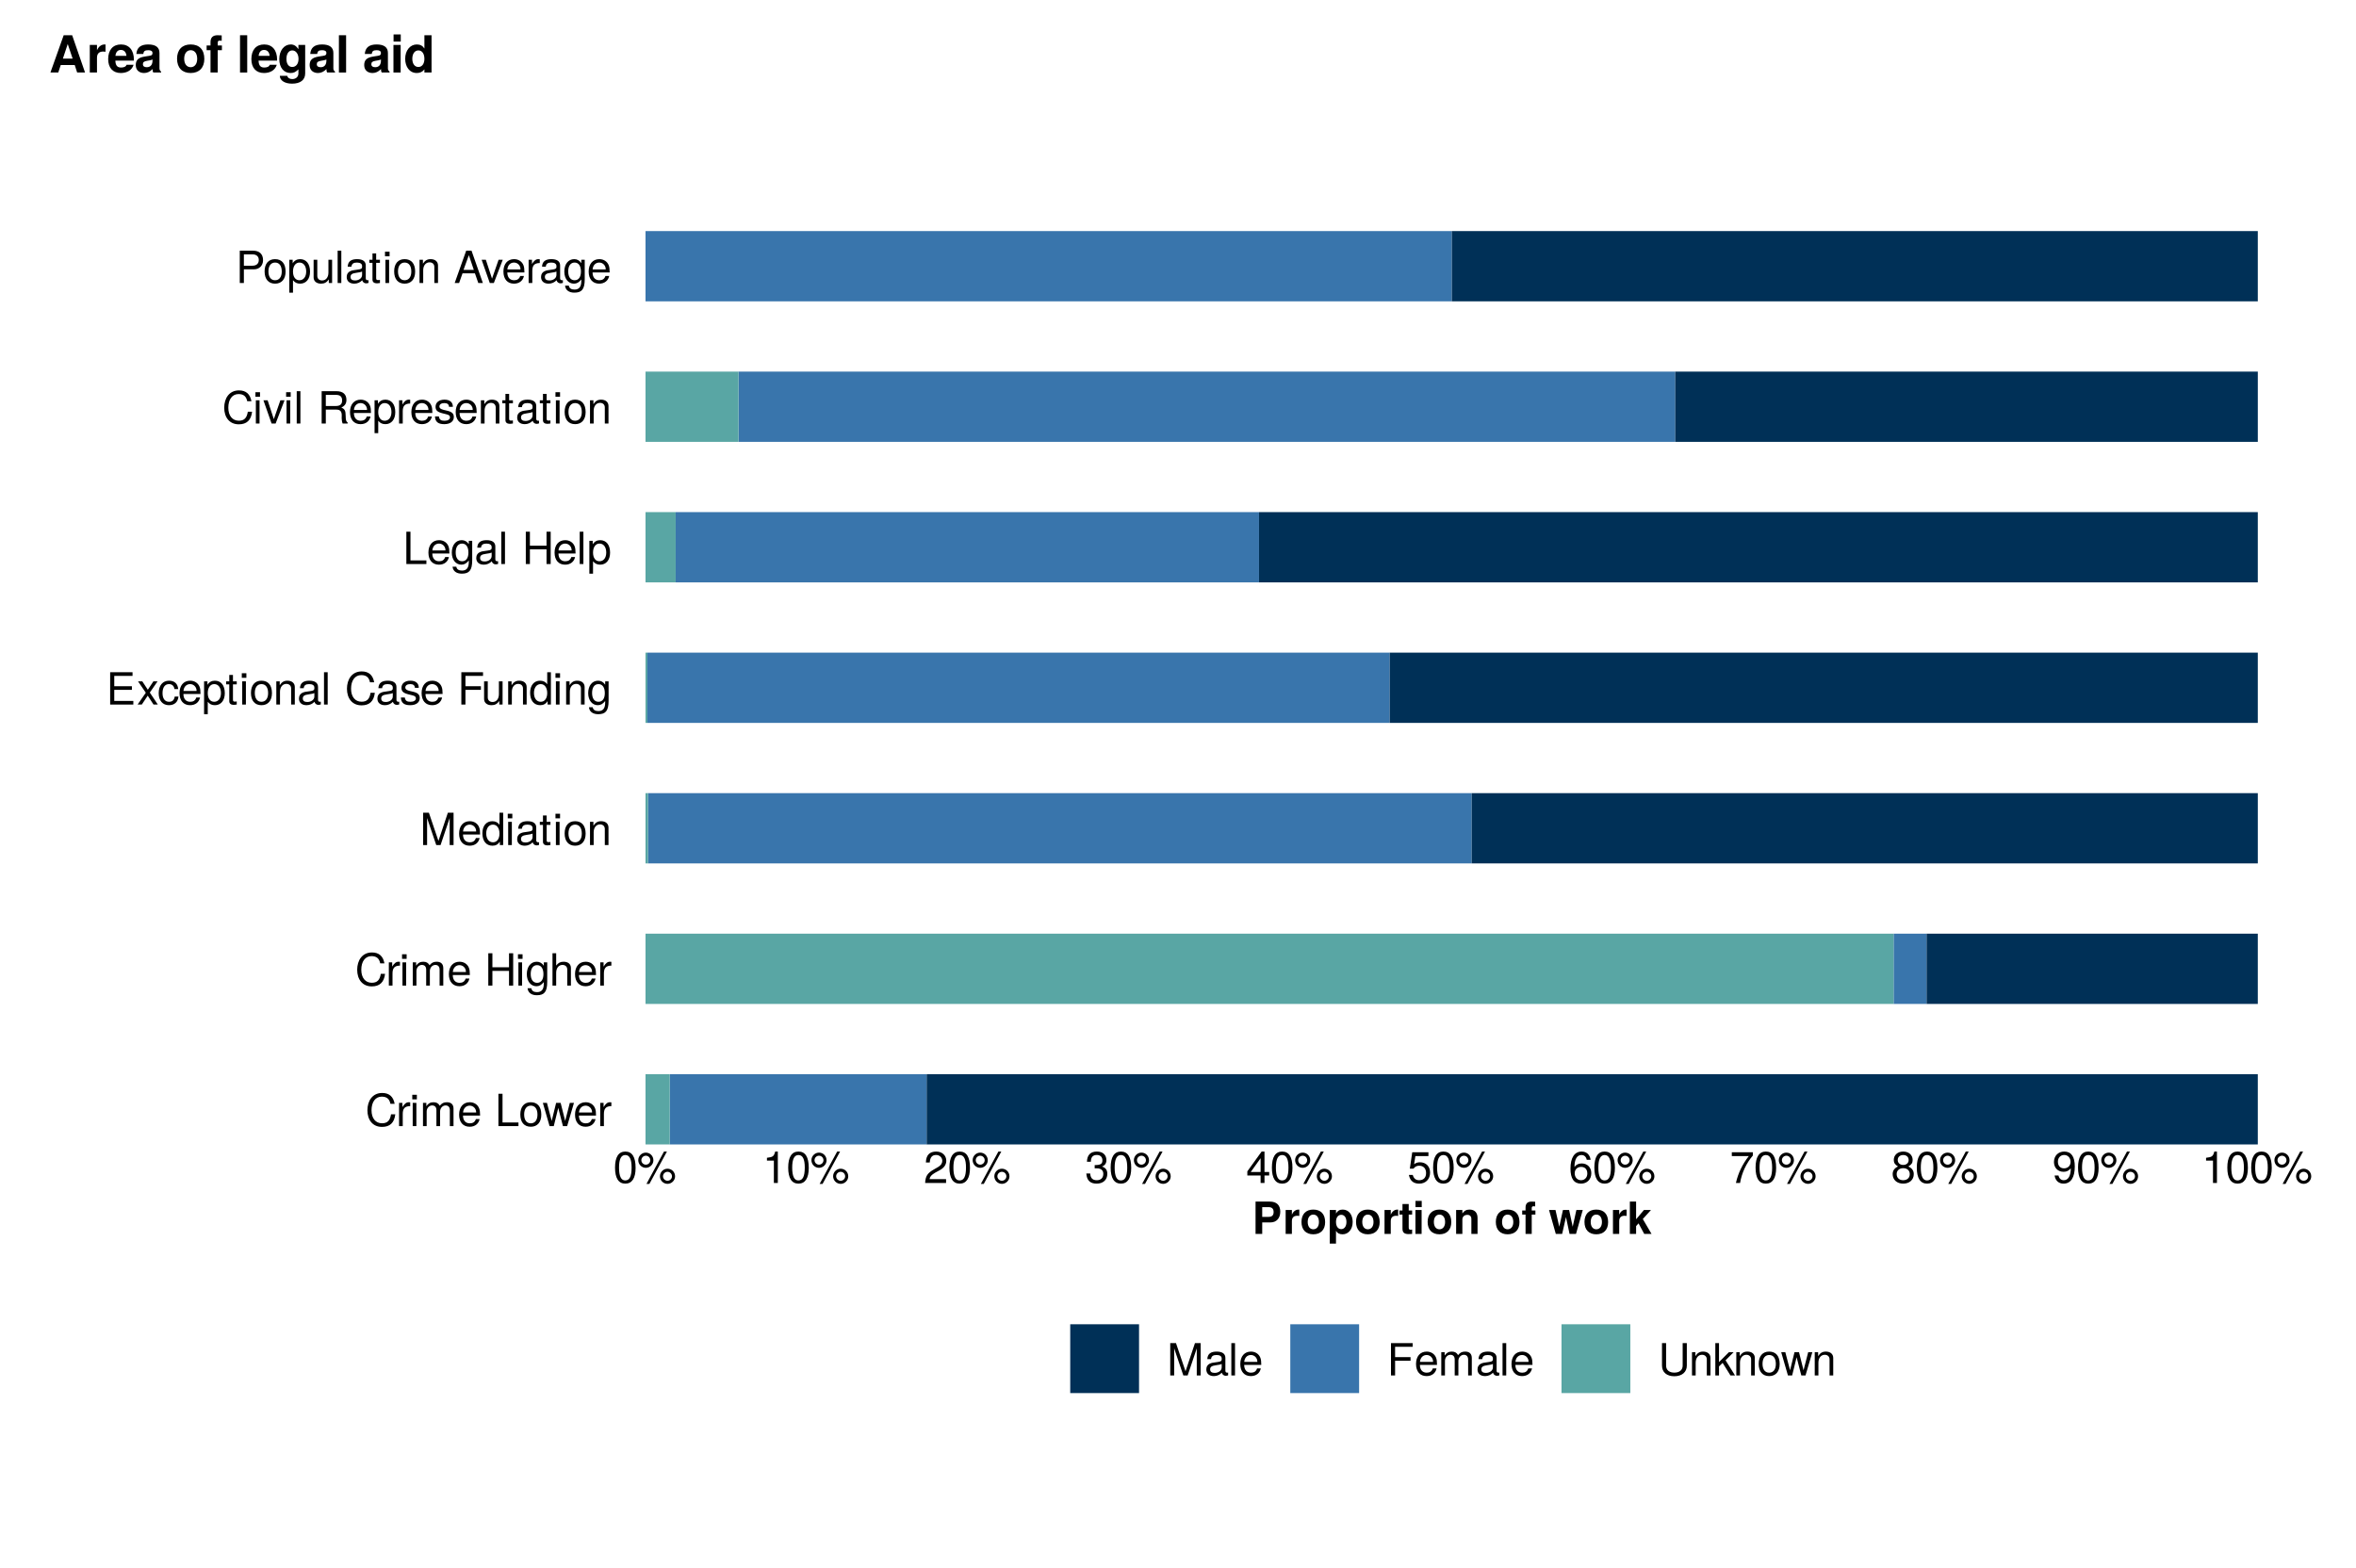 <?xml version="1.0" encoding="UTF-8"?>
<svg xmlns="http://www.w3.org/2000/svg" xmlns:xlink="http://www.w3.org/1999/xlink" width="691pt" height="460pt" viewBox="0 0 691 460" version="1.1">
<defs>
<g>
<symbol overflow="visible" id="glyph0-0">
<path style="stroke:none;" d=""/>
</symbol>
<symbol overflow="visible" id="glyph0-1">
<path style="stroke:none;" d="M 8.797 -3.453 L 7.547 -3.453 C 7.266 -1.656 6.516 -0.828 4.906 -0.828 C 3.031 -0.828 1.828 -2.281 1.828 -4.641 C 1.828 -7.078 2.984 -8.641 4.812 -8.641 C 6.297 -8.641 7.078 -7.984 7.375 -6.531 L 8.609 -6.531 C 8.234 -8.625 7.031 -9.719 4.953 -9.719 C 2.078 -9.719 0.625 -7.391 0.625 -4.625 C 0.625 -1.859 2.125 0.234 4.906 0.234 C 7.219 0.234 8.516 -0.984 8.797 -3.453 Z M 8.797 -3.453 "/>
</symbol>
<symbol overflow="visible" id="glyph0-2">
<path style="stroke:none;" d="M 4.172 -5.859 L 4.172 -6.969 C 3.984 -7 3.906 -7 3.75 -7 C 3.062 -7 2.516 -6.594 1.891 -5.578 L 1.891 -6.812 L 0.906 -6.812 L 0.906 0 L 1.984 0 L 1.984 -3.531 C 1.984 -5.062 2.5 -5.844 4.172 -5.859 Z M 4.172 -5.859 "/>
</symbol>
<symbol overflow="visible" id="glyph0-3">
<path style="stroke:none;" d="M 1.984 0 L 1.984 -6.812 L 0.906 -6.812 L 0.906 0 Z M 2.125 -7.844 L 2.125 -9.188 L 0.781 -9.188 L 0.781 -7.844 Z M 2.125 -7.844 "/>
</symbol>
<symbol overflow="visible" id="glyph0-4">
<path style="stroke:none;" d="M 9.875 0 L 9.875 -5.109 C 9.875 -6.328 9.203 -7 7.938 -7 C 7.016 -7 6.469 -6.734 5.844 -5.969 C 5.438 -6.688 4.891 -7 4 -7 C 3.094 -7 2.5 -6.672 1.906 -5.844 L 1.906 -6.812 L 0.922 -6.812 L 0.922 0 L 2 0 L 2 -4.281 C 2 -5.266 2.719 -6.062 3.594 -6.062 C 4.406 -6.062 4.859 -5.562 4.859 -4.688 L 4.859 0 L 5.938 0 L 5.938 -4.281 C 5.938 -5.266 6.672 -6.062 7.547 -6.062 C 8.344 -6.062 8.797 -5.547 8.797 -4.688 L 8.797 0 Z M 9.875 0 "/>
</symbol>
<symbol overflow="visible" id="glyph0-5">
<path style="stroke:none;" d="M 6.672 -3.094 C 6.672 -4.078 6.594 -4.703 6.391 -5.219 C 5.953 -6.328 4.906 -7 3.641 -7 C 1.734 -7 0.516 -5.609 0.516 -3.359 C 0.516 -1.125 1.703 0.188 3.609 0.188 C 5.172 0.188 6.25 -0.688 6.531 -2.062 L 5.438 -2.062 C 5.141 -1.172 4.531 -0.812 3.656 -0.812 C 2.516 -0.812 1.672 -1.531 1.656 -3.094 Z M 5.516 -4.062 C 5.516 -4.062 5.516 -4 5.5 -3.984 L 1.672 -3.984 C 1.766 -5.188 2.531 -6 3.625 -6 C 4.688 -6 5.516 -5.125 5.516 -4.062 Z M 5.516 -4.062 "/>
</symbol>
<symbol overflow="visible" id="glyph0-6">
<path style="stroke:none;" d=""/>
</symbol>
<symbol overflow="visible" id="glyph0-7">
<path style="stroke:none;" d="M 6.922 0 L 6.922 -1.062 L 2.25 -1.062 L 2.25 -9.484 L 1.047 -9.484 L 1.047 0 Z M 6.922 0 "/>
</symbol>
<symbol overflow="visible" id="glyph0-8">
<path style="stroke:none;" d="M 6.625 -3.359 C 6.625 -5.703 5.5 -7 3.531 -7 C 1.625 -7 0.469 -5.688 0.469 -3.406 C 0.469 -1.125 1.609 0.188 3.547 0.188 C 5.453 0.188 6.625 -1.125 6.625 -3.359 Z M 5.5 -3.359 C 5.5 -1.766 4.75 -0.812 3.547 -0.812 C 2.344 -0.812 1.594 -1.75 1.594 -3.406 C 1.594 -5.047 2.344 -6 3.547 -6 C 4.766 -6 5.5 -5.062 5.5 -3.359 Z M 5.5 -3.359 "/>
</symbol>
<symbol overflow="visible" id="glyph0-9">
<path style="stroke:none;" d="M 9.203 -6.812 L 7.984 -6.812 L 6.625 -1.516 L 5.297 -6.812 L 3.969 -6.812 L 2.672 -1.516 L 1.281 -6.812 L 0.078 -6.812 L 2.047 0 L 3.281 0 L 4.594 -5.344 L 5.969 0 L 7.203 0 Z M 9.203 -6.812 "/>
</symbol>
<symbol overflow="visible" id="glyph0-10">
<path style="stroke:none;" d="M 8.375 0 L 8.375 -9.484 L 7.156 -9.484 L 7.156 -5.375 L 2.281 -5.375 L 2.281 -9.484 L 1.078 -9.484 L 1.078 0 L 2.281 0 L 2.281 -4.312 L 7.156 -4.312 L 7.156 0 Z M 8.375 0 "/>
</symbol>
<symbol overflow="visible" id="glyph0-11">
<path style="stroke:none;" d="M 6.359 -1.125 L 6.359 -6.812 L 5.359 -6.812 L 5.359 -5.828 C 4.812 -6.625 4.141 -7 3.281 -7 C 1.547 -7 0.375 -5.547 0.375 -3.344 C 0.375 -1.203 1.594 0.188 3.188 0.188 C 4.047 0.188 4.641 -0.172 5.359 -1.031 L 5.359 -0.578 C 5.359 1.234 4.609 1.922 3.359 1.922 C 2.5 1.922 1.828 1.609 1.703 0.781 L 0.594 0.781 C 0.719 2.062 1.719 2.828 3.312 2.828 C 5.453 2.828 6.359 1.891 6.359 -1.125 Z M 5.25 -3.359 C 5.25 -1.734 4.547 -0.812 3.406 -0.812 C 2.219 -0.812 1.516 -1.75 1.516 -3.406 C 1.516 -5.047 2.234 -6 3.391 -6 C 4.562 -6 5.25 -5.016 5.25 -3.359 Z M 5.25 -3.359 "/>
</symbol>
<symbol overflow="visible" id="glyph0-12">
<path style="stroke:none;" d="M 6.312 0 L 6.312 -5.141 C 6.312 -6.297 5.5 -7 4.172 -7 C 3.219 -7 2.625 -6.703 1.984 -5.875 L 1.984 -9.484 L 0.906 -9.484 L 0.906 0 L 1.984 0 L 1.984 -3.75 C 1.984 -5.141 2.719 -6.062 3.828 -6.062 C 4.609 -6.062 5.234 -5.609 5.234 -4.719 L 5.234 0 Z M 6.312 0 "/>
</symbol>
<symbol overflow="visible" id="glyph0-13">
<path style="stroke:none;" d="M 9.891 0 L 9.891 -9.484 L 8.219 -9.484 L 5.453 -1.219 L 2.656 -9.484 L 0.969 -9.484 L 0.969 0 L 2.125 0 L 2.125 -7.938 L 4.812 0 L 6.078 0 L 8.75 -7.938 L 8.75 0 Z M 9.891 0 "/>
</symbol>
<symbol overflow="visible" id="glyph0-14">
<path style="stroke:none;" d="M 6.438 0 L 6.438 -9.484 L 5.359 -9.484 L 5.359 -5.953 C 4.906 -6.641 4.172 -7 3.266 -7 C 1.5 -7 0.344 -5.641 0.344 -3.469 C 0.344 -1.172 1.469 0.188 3.297 0.188 C 4.234 0.188 4.891 -0.156 5.469 -1 L 5.469 0 Z M 5.359 -3.375 C 5.359 -1.812 4.609 -0.812 3.453 -0.812 C 2.266 -0.812 1.469 -1.812 1.469 -3.406 C 1.469 -4.984 2.266 -6 3.438 -6 C 4.609 -6 5.359 -4.953 5.359 -3.375 Z M 5.359 -3.375 "/>
</symbol>
<symbol overflow="visible" id="glyph0-15">
<path style="stroke:none;" d="M 6.953 -0.031 L 6.953 -0.844 C 6.844 -0.812 6.781 -0.812 6.719 -0.812 C 6.344 -0.812 6.141 -1.016 6.141 -1.359 L 6.141 -5.141 C 6.141 -6.359 5.25 -7 3.578 -7 C 1.922 -7 0.906 -6.375 0.844 -4.797 L 1.938 -4.797 C 2.031 -5.625 2.516 -6 3.531 -6 C 4.516 -6 5.062 -5.641 5.062 -4.984 L 5.062 -4.703 C 5.062 -4.25 4.781 -4.062 3.922 -3.953 C 2.391 -3.75 2.156 -3.703 1.734 -3.531 C 0.953 -3.219 0.547 -2.594 0.547 -1.766 C 0.547 -0.531 1.406 0.188 2.781 0.188 C 3.656 0.188 4.5 -0.172 5.094 -0.812 C 5.219 -0.281 5.688 0.094 6.219 0.094 C 6.438 0.094 6.609 0.062 6.953 -0.031 Z M 5.062 -2.359 C 5.062 -1.375 4.062 -0.75 3.016 -0.75 C 2.172 -0.75 1.672 -1.047 1.672 -1.797 C 1.672 -2.516 2.156 -2.828 3.312 -2.984 C 4.453 -3.141 4.688 -3.203 5.062 -3.359 Z M 5.062 -2.359 "/>
</symbol>
<symbol overflow="visible" id="glyph0-16">
<path style="stroke:none;" d="M 3.297 0 L 3.297 -0.906 C 3.156 -0.875 2.984 -0.859 2.781 -0.859 C 2.312 -0.859 2.188 -0.984 2.188 -1.469 L 2.188 -5.922 L 3.297 -5.922 L 3.297 -6.812 L 2.188 -6.812 L 2.188 -8.688 L 1.109 -8.688 L 1.109 -6.812 L 0.188 -6.812 L 0.188 -5.922 L 1.109 -5.922 L 1.109 -0.984 C 1.109 -0.297 1.578 0.094 2.422 0.094 C 2.672 0.094 2.938 0.062 3.297 0 Z M 3.297 0 "/>
</symbol>
<symbol overflow="visible" id="glyph0-17">
<path style="stroke:none;" d="M 6.328 0 L 6.328 -5.141 C 6.328 -6.281 5.484 -7 4.172 -7 C 3.156 -7 2.516 -6.609 1.906 -5.672 L 1.906 -6.812 L 0.906 -6.812 L 0.906 0 L 1.984 0 L 1.984 -3.75 C 1.984 -5.141 2.75 -6.062 3.844 -6.062 C 4.703 -6.062 5.25 -5.531 5.25 -4.719 L 5.25 0 Z M 6.328 0 "/>
</symbol>
<symbol overflow="visible" id="glyph0-18">
<path style="stroke:none;" d="M 7.969 0 L 7.969 -1.062 L 2.375 -1.062 L 2.375 -4.312 L 7.547 -4.312 L 7.547 -5.375 L 2.375 -5.375 L 2.375 -8.406 L 7.734 -8.406 L 7.734 -9.484 L 1.172 -9.484 L 1.172 0 Z M 7.969 0 "/>
</symbol>
<symbol overflow="visible" id="glyph0-19">
<path style="stroke:none;" d="M 6.156 0 L 3.797 -3.516 L 6.078 -6.812 L 4.859 -6.812 L 3.219 -4.344 L 1.594 -6.812 L 0.344 -6.812 L 2.625 -3.469 L 0.219 0 L 1.453 0 L 3.188 -2.609 L 4.891 0 Z M 6.156 0 "/>
</symbol>
<symbol overflow="visible" id="glyph0-20">
<path style="stroke:none;" d="M 6.203 -2.344 L 5.109 -2.344 C 4.922 -1.25 4.375 -0.812 3.438 -0.812 C 2.25 -0.812 1.531 -1.734 1.531 -3.344 C 1.531 -5.047 2.234 -6 3.422 -6 C 4.328 -6 4.906 -5.469 5.031 -4.531 L 6.125 -4.531 C 6 -6.188 4.953 -7 3.438 -7 C 1.594 -7 0.406 -5.609 0.406 -3.344 C 0.406 -1.141 1.578 0.188 3.422 0.188 C 5.047 0.188 6.078 -0.781 6.203 -2.344 Z M 6.203 -2.344 "/>
</symbol>
<symbol overflow="visible" id="glyph0-21">
<path style="stroke:none;" d="M 6.797 -3.344 C 6.797 -5.625 5.688 -7 3.875 -7 C 2.953 -7 2.203 -6.594 1.703 -5.781 L 1.703 -6.812 L 0.719 -6.812 L 0.719 2.828 L 1.797 2.828 L 1.797 -0.812 C 2.359 -0.109 3 0.188 3.891 0.188 C 5.641 0.188 6.797 -1.172 6.797 -3.344 Z M 5.672 -3.359 C 5.672 -1.812 4.875 -0.812 3.688 -0.812 C 2.547 -0.812 1.797 -1.75 1.797 -3.359 C 1.797 -4.953 2.547 -6 3.688 -6 C 4.891 -6 5.672 -4.984 5.672 -3.359 Z M 5.672 -3.359 "/>
</symbol>
<symbol overflow="visible" id="glyph0-22">
<path style="stroke:none;" d="M 1.969 0 L 1.969 -9.484 L 0.891 -9.484 L 0.891 0 Z M 1.969 0 "/>
</symbol>
<symbol overflow="visible" id="glyph0-23">
<path style="stroke:none;" d="M 5.969 -1.906 C 5.969 -2.922 5.391 -3.438 4.047 -3.75 L 3 -4 C 2.125 -4.219 1.734 -4.5 1.734 -4.984 C 1.734 -5.609 2.297 -6 3.188 -6 C 4.062 -6 4.531 -5.625 4.547 -4.906 L 5.688 -4.906 C 5.688 -6.25 4.797 -7 3.219 -7 C 1.641 -7 0.609 -6.188 0.609 -4.922 C 0.609 -3.859 1.156 -3.359 2.766 -2.969 L 3.781 -2.719 C 4.531 -2.531 4.844 -2.312 4.844 -1.812 C 4.844 -1.188 4.203 -0.812 3.25 -0.812 C 2.281 -0.812 1.734 -1.047 1.594 -2.078 L 0.438 -2.078 C 0.5 -0.5 1.375 0.188 3.156 0.188 C 4.875 0.188 5.969 -0.594 5.969 -1.906 Z M 5.969 -1.906 "/>
</symbol>
<symbol overflow="visible" id="glyph0-24">
<path style="stroke:none;" d="M 7.531 -8.406 L 7.531 -9.484 L 1.172 -9.484 L 1.172 0 L 2.375 0 L 2.375 -4.312 L 6.906 -4.312 L 6.906 -5.375 L 2.375 -5.375 L 2.375 -8.406 Z M 7.531 -8.406 "/>
</symbol>
<symbol overflow="visible" id="glyph0-25">
<path style="stroke:none;" d="M 6.266 0 L 6.266 -6.812 L 5.188 -6.812 L 5.188 -3.062 C 5.188 -1.656 4.453 -0.75 3.328 -0.75 C 2.469 -0.75 1.922 -1.281 1.922 -2.094 L 1.922 -6.812 L 0.844 -6.812 L 0.844 -1.656 C 0.844 -0.531 1.688 0.188 3.016 0.188 C 4.016 0.188 4.656 -0.156 5.297 -1.047 L 5.297 0 Z M 6.266 0 "/>
</symbol>
<symbol overflow="visible" id="glyph0-26">
<path style="stroke:none;" d="M 6.312 -6.812 L 5.094 -6.812 L 3.172 -1.281 L 1.359 -6.812 L 0.125 -6.812 L 2.516 0 L 3.703 0 Z M 6.312 -6.812 "/>
</symbol>
<symbol overflow="visible" id="glyph0-27">
<path style="stroke:none;" d="M 8.828 0 L 8.828 -0.297 C 8.375 -0.609 8.266 -0.953 8.25 -2.203 C 8.234 -3.766 8 -4.234 6.969 -4.688 C 8.031 -5.203 8.469 -5.859 8.469 -6.938 C 8.469 -8.578 7.438 -9.484 5.578 -9.484 L 1.203 -9.484 L 1.203 0 L 2.422 0 L 2.422 -4.078 L 5.531 -4.078 C 6.609 -4.078 7.109 -3.562 7.094 -2.391 L 7.078 -1.547 C 7.078 -0.969 7.188 -0.391 7.359 0 Z M 7.203 -6.766 C 7.203 -5.656 6.625 -5.141 5.344 -5.141 L 2.422 -5.141 L 2.422 -8.406 L 5.344 -8.406 C 6.688 -8.406 7.203 -7.844 7.203 -6.766 Z M 7.203 -6.766 "/>
</symbol>
<symbol overflow="visible" id="glyph0-28">
<path style="stroke:none;" d="M 8.016 -6.688 C 8.016 -8.469 6.969 -9.484 5.094 -9.484 L 1.188 -9.484 L 1.188 0 L 2.391 0 L 2.391 -4.016 L 5.375 -4.016 C 6.922 -4.016 8.016 -5.125 8.016 -6.688 Z M 6.766 -6.75 C 6.766 -5.703 6.078 -5.078 4.906 -5.078 L 2.391 -5.078 L 2.391 -8.406 L 4.906 -8.406 C 6.078 -8.406 6.766 -7.781 6.766 -6.75 Z M 6.766 -6.75 "/>
</symbol>
<symbol overflow="visible" id="glyph0-29">
<path style="stroke:none;" d="M 8.484 0 L 5.156 -9.484 L 3.594 -9.484 L 0.219 0 L 1.516 0 L 2.516 -2.844 L 6.156 -2.844 L 7.141 0 Z M 5.828 -3.859 L 2.812 -3.859 L 4.375 -8.172 Z M 5.828 -3.859 "/>
</symbol>
<symbol overflow="visible" id="glyph0-30">
<path style="stroke:none;" d="M 6.594 -4.438 C 6.594 -7.625 5.578 -9.219 3.578 -9.219 C 1.594 -9.219 0.562 -7.609 0.562 -4.516 C 0.562 -1.406 1.594 0.188 3.578 0.188 C 5.531 0.188 6.594 -1.406 6.594 -4.438 Z M 5.422 -4.531 C 5.422 -1.922 4.828 -0.75 3.547 -0.75 C 2.344 -0.75 1.734 -1.969 1.734 -4.5 C 1.734 -7.016 2.344 -8.203 3.578 -8.203 C 4.812 -8.203 5.422 -7 5.422 -4.531 Z M 5.422 -4.531 "/>
</symbol>
<symbol overflow="visible" id="glyph0-31">
<path style="stroke:none;" d="M 4.812 -6.656 C 4.812 -7.922 3.828 -8.906 2.594 -8.906 C 1.375 -8.906 0.375 -7.906 0.375 -6.688 C 0.375 -5.453 1.375 -4.453 2.594 -4.453 C 3.812 -4.453 4.812 -5.453 4.812 -6.656 Z M 3.906 -6.672 C 3.906 -5.953 3.312 -5.375 2.594 -5.375 C 1.875 -5.375 1.281 -5.969 1.281 -6.688 C 1.281 -7.406 1.875 -8 2.594 -8 C 3.328 -8 3.906 -7.406 3.906 -6.672 Z M 8.781 -9.219 L 7.922 -9.219 L 2.781 0.266 L 3.641 0.266 Z M 11.172 -1.953 C 11.172 -3.203 10.188 -4.188 8.938 -4.188 C 7.734 -4.188 6.734 -3.188 6.734 -1.969 C 6.734 -0.75 7.734 0.25 8.953 0.25 C 10.156 0.25 11.172 -0.75 11.172 -1.953 Z M 10.266 -1.953 C 10.266 -1.25 9.672 -0.656 8.953 -0.656 C 8.234 -0.656 7.625 -1.25 7.625 -1.969 C 7.625 -2.688 8.234 -3.281 8.938 -3.281 C 9.688 -3.281 10.266 -2.688 10.266 -1.953 Z M 10.266 -1.953 "/>
</symbol>
<symbol overflow="visible" id="glyph0-32">
<path style="stroke:none;" d="M 4.516 0 L 4.516 -9.219 L 3.75 -9.219 C 3.359 -7.797 3.094 -7.609 1.328 -7.391 L 1.328 -6.562 L 3.359 -6.562 L 3.359 0 Z M 4.516 0 "/>
</symbol>
<symbol overflow="visible" id="glyph0-33">
<path style="stroke:none;" d="M 6.641 -6.516 C 6.641 -8.078 5.438 -9.219 3.688 -9.219 C 1.812 -9.219 0.719 -8.25 0.656 -6.016 L 1.797 -6.016 C 1.891 -7.562 2.516 -8.219 3.656 -8.219 C 4.688 -8.219 5.469 -7.469 5.469 -6.484 C 5.469 -5.766 5.047 -5.141 4.219 -4.672 L 3.031 -3.984 C 1.109 -2.906 0.547 -2.031 0.438 0 L 6.578 0 L 6.578 -1.125 L 1.734 -1.125 C 1.844 -1.891 2.266 -2.359 3.391 -3.031 L 4.688 -3.734 C 5.984 -4.422 6.641 -5.375 6.641 -6.516 Z M 6.641 -6.516 "/>
</symbol>
<symbol overflow="visible" id="glyph0-34">
<path style="stroke:none;" d="M 6.578 -2.672 C 6.578 -3.797 6.125 -4.453 5.016 -4.828 C 5.875 -5.156 6.312 -5.766 6.312 -6.688 C 6.312 -8.266 5.25 -9.219 3.5 -9.219 C 1.641 -9.219 0.656 -8.203 0.609 -6.234 L 1.75 -6.234 C 1.781 -7.609 2.344 -8.219 3.516 -8.219 C 4.531 -8.219 5.141 -7.625 5.141 -6.641 C 5.141 -5.656 4.703 -5.25 2.875 -5.25 L 2.875 -4.297 L 3.5 -4.297 C 4.766 -4.297 5.406 -3.688 5.406 -2.672 C 5.406 -1.516 4.688 -0.812 3.5 -0.812 C 2.25 -0.812 1.641 -1.438 1.562 -2.781 L 0.422 -2.781 C 0.562 -0.734 1.578 0.188 3.453 0.188 C 5.359 0.188 6.578 -0.938 6.578 -2.672 Z M 6.578 -2.672 "/>
</symbol>
<symbol overflow="visible" id="glyph0-35">
<path style="stroke:none;" d="M 6.766 -2.203 L 6.766 -3.234 L 5.391 -3.234 L 5.391 -9.219 L 4.547 -9.219 L 0.359 -3.422 L 0.359 -2.203 L 4.25 -2.203 L 4.25 0 L 5.391 0 L 5.391 -2.203 Z M 4.25 -3.234 L 1.359 -3.234 L 4.25 -7.266 Z M 4.25 -3.234 "/>
</symbol>
<symbol overflow="visible" id="glyph0-36">
<path style="stroke:none;" d="M 6.672 -3.062 C 6.672 -4.875 5.453 -6.078 3.688 -6.078 C 3.047 -6.078 2.516 -5.906 1.984 -5.516 L 2.359 -7.891 L 6.188 -7.891 L 6.188 -9.016 L 1.438 -9.016 L 0.734 -4.203 L 1.797 -4.203 C 2.328 -4.844 2.766 -5.062 3.484 -5.062 C 4.719 -5.062 5.5 -4.266 5.5 -2.906 C 5.5 -1.578 4.734 -0.812 3.484 -0.812 C 2.484 -0.812 1.875 -1.328 1.594 -2.359 L 0.453 -2.359 C 0.828 -0.531 1.875 0.188 3.516 0.188 C 5.375 0.188 6.672 -1.109 6.672 -3.062 Z M 6.672 -3.062 "/>
</symbol>
<symbol overflow="visible" id="glyph0-37">
<path style="stroke:none;" d="M 6.672 -2.859 C 6.672 -4.578 5.5 -5.734 3.844 -5.734 C 2.938 -5.734 2.219 -5.375 1.734 -4.703 C 1.734 -6.953 2.469 -8.203 3.781 -8.203 C 4.594 -8.203 5.141 -7.703 5.328 -6.812 L 6.469 -6.812 C 6.25 -8.312 5.266 -9.219 3.859 -9.219 C 1.719 -9.219 0.562 -7.406 0.562 -4.203 C 0.562 -1.328 1.547 0.188 3.656 0.188 C 5.406 0.188 6.672 -1.047 6.672 -2.859 Z M 5.5 -2.766 C 5.5 -1.609 4.719 -0.812 3.672 -0.812 C 2.594 -0.812 1.797 -1.656 1.797 -2.828 C 1.797 -3.984 2.578 -4.719 3.703 -4.719 C 4.812 -4.719 5.5 -4 5.5 -2.766 Z M 5.5 -2.766 "/>
</symbol>
<symbol overflow="visible" id="glyph0-38">
<path style="stroke:none;" d="M 6.766 -8.062 L 6.766 -9.016 L 0.594 -9.016 L 0.594 -7.891 L 5.578 -7.891 C 3.75 -5.578 2.438 -2.891 1.797 0 L 3.016 0 C 3.516 -2.984 4.828 -5.766 6.766 -8.062 Z M 6.766 -8.062 "/>
</symbol>
<symbol overflow="visible" id="glyph0-39">
<path style="stroke:none;" d="M 6.672 -2.594 C 6.672 -3.625 6.156 -4.344 5.078 -4.844 C 6.031 -5.422 6.344 -5.891 6.344 -6.766 C 6.344 -8.203 5.219 -9.219 3.578 -9.219 C 1.953 -9.219 0.812 -8.203 0.812 -6.766 C 0.812 -5.906 1.125 -5.438 2.047 -4.844 C 1 -4.344 0.484 -3.625 0.484 -2.609 C 0.484 -0.922 1.75 0.188 3.578 0.188 C 5.391 0.188 6.672 -0.922 6.672 -2.594 Z M 5.172 -6.734 C 5.172 -5.875 4.531 -5.297 3.578 -5.297 C 2.609 -5.297 1.969 -5.875 1.969 -6.75 C 1.969 -7.625 2.609 -8.203 3.578 -8.203 C 4.547 -8.203 5.172 -7.625 5.172 -6.734 Z M 5.5 -2.594 C 5.5 -1.5 4.719 -0.812 3.547 -0.812 C 2.438 -0.812 1.656 -1.516 1.656 -2.594 C 1.656 -3.672 2.438 -4.344 3.578 -4.344 C 4.719 -4.344 5.5 -3.672 5.5 -2.594 Z M 5.5 -2.594 "/>
</symbol>
<symbol overflow="visible" id="glyph0-40">
<path style="stroke:none;" d="M 6.609 -4.828 C 6.609 -7.703 5.609 -9.219 3.516 -9.219 C 1.75 -9.219 0.5 -7.969 0.5 -6.156 C 0.5 -4.453 1.656 -3.281 3.328 -3.281 C 4.203 -3.281 4.844 -3.594 5.438 -4.312 C 5.422 -2.062 4.688 -0.812 3.375 -0.812 C 2.578 -0.812 2.016 -1.328 1.828 -2.203 L 0.688 -2.203 C 0.906 -0.703 1.891 0.188 3.297 0.188 C 5.453 0.188 6.609 -1.641 6.609 -4.828 Z M 5.375 -6.188 C 5.375 -5.062 4.578 -4.297 3.453 -4.297 C 2.359 -4.297 1.656 -5.016 1.656 -6.25 C 1.656 -7.422 2.438 -8.219 3.5 -8.219 C 4.562 -8.219 5.375 -7.391 5.375 -6.188 Z M 5.375 -6.188 "/>
</symbol>
<symbol overflow="visible" id="glyph0-41">
<path style="stroke:none;" d="M 8.391 -2.891 L 8.391 -9.484 L 7.172 -9.484 L 7.172 -2.891 C 7.172 -1.609 6.25 -0.828 4.734 -0.828 C 3.312 -0.828 2.312 -1.516 2.312 -2.891 L 2.312 -9.484 L 1.109 -9.484 L 1.109 -2.891 C 1.109 -0.969 2.484 0.234 4.734 0.234 C 6.953 0.234 8.391 -0.984 8.391 -2.891 Z M 8.391 -2.891 "/>
</symbol>
<symbol overflow="visible" id="glyph0-42">
<path style="stroke:none;" d="M 6.531 0 L 3.75 -4.453 L 6.109 -6.812 L 4.719 -6.812 L 1.828 -3.922 L 1.828 -9.484 L 0.75 -9.484 L 0.75 0 L 1.828 0 L 1.828 -2.656 L 2.891 -3.688 L 5.188 0 Z M 6.531 0 "/>
</symbol>
<symbol overflow="visible" id="glyph1-0">
<path style="stroke:none;" d=""/>
</symbol>
<symbol overflow="visible" id="glyph1-1">
<path style="stroke:none;" d="M 8.234 -6.531 C 8.234 -8.438 7.156 -9.484 5.172 -9.484 L 0.984 -9.484 L 0.984 0 L 2.938 0 L 2.938 -3.375 L 5.375 -3.375 C 7.109 -3.375 8.234 -4.609 8.234 -6.531 Z M 6.281 -6.422 C 6.281 -5.453 5.797 -5 4.766 -5 L 2.938 -5 L 2.938 -7.859 L 4.766 -7.859 C 5.797 -7.859 6.281 -7.391 6.281 -6.422 Z M 6.281 -6.422 "/>
</symbol>
<symbol overflow="visible" id="glyph1-2">
<path style="stroke:none;" d="M 4.812 -5.281 L 4.812 -7.125 C 4.703 -7.141 4.641 -7.141 4.594 -7.141 C 3.75 -7.141 3.031 -6.594 2.641 -5.641 L 2.641 -7.016 L 0.812 -7.016 L 0.812 0 L 2.641 0 L 2.641 -3.734 C 2.641 -4.797 3.172 -5.328 4.234 -5.328 C 4.438 -5.328 4.562 -5.312 4.812 -5.281 Z M 4.812 -5.281 "/>
</symbol>
<symbol overflow="visible" id="glyph1-3">
<path style="stroke:none;" d="M 7.391 -3.453 C 7.391 -5.844 6.109 -7.141 3.906 -7.141 C 1.766 -7.141 0.453 -5.812 0.453 -3.516 C 0.453 -1.203 1.766 0.109 3.922 0.109 C 6.062 0.109 7.391 -1.203 7.391 -3.453 Z M 5.578 -3.484 C 5.578 -2.172 4.906 -1.359 3.922 -1.359 C 2.938 -1.359 2.281 -2.172 2.281 -3.516 C 2.281 -4.844 2.938 -5.672 3.922 -5.672 C 4.922 -5.672 5.578 -4.859 5.578 -3.484 Z M 5.578 -3.484 "/>
</symbol>
<symbol overflow="visible" id="glyph1-4">
<path style="stroke:none;" d="M 7.469 -3.516 C 7.469 -5.594 6.359 -7.141 4.531 -7.141 C 3.641 -7.141 3.016 -6.766 2.578 -5.984 L 2.578 -7.016 L 0.75 -7.016 L 0.75 2.828 L 2.578 2.828 L 2.578 -0.938 C 3.016 -0.156 3.641 0.109 4.531 0.109 C 6.219 0.109 7.469 -1.375 7.469 -3.516 Z M 5.641 -3.484 C 5.641 -2.203 5 -1.406 4.109 -1.406 C 3.203 -1.406 2.578 -2.203 2.578 -3.516 C 2.578 -4.828 3.203 -5.609 4.109 -5.609 C 5.031 -5.609 5.641 -4.828 5.641 -3.484 Z M 5.641 -3.484 "/>
</symbol>
<symbol overflow="visible" id="glyph1-5">
<path style="stroke:none;" d="M 3.906 0 L 3.906 -1.281 C 3.734 -1.25 3.625 -1.234 3.5 -1.234 C 3.016 -1.234 2.906 -1.375 2.906 -2 L 2.906 -5.672 L 3.906 -5.672 L 3.906 -6.875 L 2.906 -6.875 L 2.906 -8.766 L 1.078 -8.766 L 1.078 -6.875 L 0.188 -6.875 L 0.188 -5.672 L 1.078 -5.672 L 1.078 -1.516 C 1.078 -0.406 1.656 0.047 2.859 0.047 C 3.266 0.047 3.594 0.016 3.906 0 Z M 3.906 0 "/>
</symbol>
<symbol overflow="visible" id="glyph1-6">
<path style="stroke:none;" d="M 2.688 0 L 2.688 -7.016 L 0.875 -7.016 L 0.875 0 Z M 2.719 -7.859 L 2.719 -9.688 L 0.891 -9.688 L 0.891 -7.859 Z M 2.719 -7.859 "/>
</symbol>
<symbol overflow="visible" id="glyph1-7">
<path style="stroke:none;" d="M 7.094 0 L 7.094 -4.703 C 7.094 -6.25 6.234 -7.141 4.75 -7.141 C 3.797 -7.141 3.156 -6.781 2.641 -6 L 2.641 -7.016 L 0.812 -7.016 L 0.812 0 L 2.641 0 L 2.641 -4.219 C 2.641 -5.047 3.219 -5.594 4.109 -5.594 C 4.891 -5.594 5.281 -5.156 5.281 -4.328 L 5.281 0 Z M 7.094 0 "/>
</symbol>
<symbol overflow="visible" id="glyph1-8">
<path style="stroke:none;" d=""/>
</symbol>
<symbol overflow="visible" id="glyph1-9">
<path style="stroke:none;" d="M 4.062 -5.672 L 4.062 -6.875 L 2.984 -6.875 L 2.984 -7.562 C 2.984 -7.938 3.141 -8.109 3.484 -8.109 C 3.641 -8.109 3.844 -8.094 4 -8.078 L 4 -9.438 C 3.672 -9.469 3.219 -9.484 2.969 -9.484 C 1.75 -9.484 1.172 -8.906 1.172 -7.719 L 1.172 -6.875 L 0.188 -6.875 L 0.188 -5.672 L 1.172 -5.672 L 1.172 0 L 2.984 0 L 2.984 -5.672 Z M 4.062 -5.672 "/>
</symbol>
<symbol overflow="visible" id="glyph1-10">
<path style="stroke:none;" d="M 9.953 -7.016 L 8.078 -7.016 L 7 -2.109 L 5.953 -7.016 L 4.141 -7.016 L 3.062 -2.109 L 1.953 -7.016 L 0.062 -7.016 L 2.047 0 L 3.906 0 L 5.031 -4.953 L 6.078 0 L 7.969 0 Z M 9.953 -7.016 "/>
</symbol>
<symbol overflow="visible" id="glyph1-11">
<path style="stroke:none;" d="M 7.125 0 L 4.562 -4.375 L 6.953 -7.016 L 4.891 -7.016 L 2.594 -4.297 L 2.594 -9.484 L 0.766 -9.484 L 0.766 0 L 2.594 0 L 2.594 -2.297 L 3.312 -3.094 L 4.984 0 Z M 7.125 0 "/>
</symbol>
<symbol overflow="visible" id="glyph2-0">
<path style="stroke:none;" d=""/>
</symbol>
<symbol overflow="visible" id="glyph2-1">
<path style="stroke:none;" d="M 10.547 0 L 6.766 -10.938 L 4.281 -10.938 L 0.391 0 L 2.688 0 L 3.422 -2.203 L 7.516 -2.203 L 8.234 0 Z M 6.906 -4.078 L 4.047 -4.078 L 5.469 -8.359 Z M 6.906 -4.078 "/>
</symbol>
<symbol overflow="visible" id="glyph2-2">
<path style="stroke:none;" d="M 5.547 -6.094 L 5.547 -8.219 C 5.438 -8.234 5.359 -8.234 5.297 -8.234 C 4.328 -8.234 3.5 -7.609 3.047 -6.516 L 3.047 -8.094 L 0.938 -8.094 L 0.938 0 L 3.047 0 L 3.047 -4.312 C 3.047 -5.531 3.656 -6.156 4.891 -6.156 C 5.109 -6.156 5.266 -6.141 5.547 -6.094 Z M 5.547 -6.094 "/>
</symbol>
<symbol overflow="visible" id="glyph2-3">
<path style="stroke:none;" d="M 7.875 -3.75 C 7.875 -6.547 6.469 -8.234 4.078 -8.234 C 1.75 -8.234 0.328 -6.656 0.328 -3.938 C 0.328 -1.344 1.734 0.141 4.031 0.141 C 5.844 0.141 7.312 -0.688 7.781 -2.281 L 5.719 -2.281 C 5.531 -1.688 4.875 -1.469 4.109 -1.469 C 3.125 -1.469 2.484 -1.922 2.438 -3.5 L 7.859 -3.5 Z M 5.688 -4.891 L 2.453 -4.891 C 2.594 -6.016 3.125 -6.625 4.047 -6.625 C 4.953 -6.625 5.578 -6.047 5.688 -4.891 Z M 5.688 -4.891 "/>
</symbol>
<symbol overflow="visible" id="glyph2-4">
<path style="stroke:none;" d="M 7.859 0 L 7.859 -0.25 C 7.484 -0.594 7.375 -0.828 7.375 -1.25 L 7.375 -5.75 C 7.375 -7.391 6.25 -8.234 4.062 -8.234 C 1.875 -8.234 0.734 -7.312 0.594 -5.438 L 2.625 -5.438 C 2.734 -6.266 3.078 -6.547 4.109 -6.547 C 4.922 -6.547 5.328 -6.266 5.328 -5.734 C 5.328 -4.875 4.688 -4.969 3.641 -4.781 L 2.812 -4.641 C 1.203 -4.344 0.422 -3.656 0.422 -2.188 C 0.422 -0.609 1.531 0.141 2.875 0.141 C 3.781 0.141 4.609 -0.25 5.344 -1.016 C 5.344 -0.594 5.391 -0.234 5.578 0 Z M 5.328 -3.469 C 5.328 -2.25 4.719 -1.562 3.656 -1.562 C 2.953 -1.562 2.516 -1.828 2.516 -2.438 C 2.516 -3.047 2.844 -3.266 3.719 -3.438 L 4.438 -3.562 C 5 -3.672 5.078 -3.703 5.328 -3.828 Z M 5.328 -3.469 "/>
</symbol>
<symbol overflow="visible" id="glyph2-5">
<path style="stroke:none;" d=""/>
</symbol>
<symbol overflow="visible" id="glyph2-6">
<path style="stroke:none;" d="M 8.531 -3.984 C 8.531 -6.734 7.047 -8.234 4.516 -8.234 C 2.047 -8.234 0.531 -6.703 0.531 -4.047 C 0.531 -1.375 2.047 0.141 4.531 0.141 C 6.984 0.141 8.531 -1.391 8.531 -3.984 Z M 6.438 -4.016 C 6.438 -2.5 5.656 -1.562 4.531 -1.562 C 3.391 -1.562 2.625 -2.5 2.625 -4.047 C 2.625 -5.594 3.391 -6.547 4.531 -6.547 C 5.688 -6.547 6.438 -5.609 6.438 -4.016 Z M 6.438 -4.016 "/>
</symbol>
<symbol overflow="visible" id="glyph2-7">
<path style="stroke:none;" d="M 4.688 -6.547 L 4.688 -7.938 L 3.453 -7.938 L 3.453 -8.734 C 3.453 -9.156 3.625 -9.359 4.016 -9.359 C 4.203 -9.359 4.438 -9.344 4.625 -9.312 L 4.625 -10.891 C 4.234 -10.922 3.703 -10.938 3.422 -10.938 C 2.031 -10.938 1.344 -10.281 1.344 -8.906 L 1.344 -7.938 L 0.203 -7.938 L 0.203 -6.547 L 1.344 -6.547 L 1.344 0 L 3.453 0 L 3.453 -6.547 Z M 4.688 -6.547 "/>
</symbol>
<symbol overflow="visible" id="glyph2-8">
<path style="stroke:none;" d="M 3.109 0 L 3.109 -10.938 L 1 -10.938 L 1 0 Z M 3.109 0 "/>
</symbol>
<symbol overflow="visible" id="glyph2-9">
<path style="stroke:none;" d="M 8.109 0.266 L 8.109 -8.094 L 6.125 -8.094 L 6.125 -6.859 C 5.484 -7.812 4.797 -8.234 3.875 -8.234 C 1.953 -8.234 0.516 -6.469 0.516 -3.953 C 0.516 -1.438 1.828 0.141 3.828 0.141 C 4.766 0.141 5.344 -0.156 6.125 -0.938 L 6.125 0.266 C 6.125 1.25 5.391 1.922 4.328 1.922 C 3.547 1.922 3.016 1.594 2.844 0.969 L 0.672 0.969 C 0.703 2.297 2.047 3.266 4.266 3.266 C 6.703 3.266 8.109 2.172 8.109 0.266 Z M 6.156 -3.984 C 6.156 -2.516 5.391 -1.625 4.297 -1.625 C 3.297 -1.625 2.609 -2.516 2.609 -3.984 C 2.609 -5.516 3.297 -6.484 4.312 -6.484 C 5.375 -6.484 6.156 -5.484 6.156 -3.984 Z M 6.156 -3.984 "/>
</symbol>
<symbol overflow="visible" id="glyph2-10">
<path style="stroke:none;" d="M 3.109 0 L 3.109 -8.094 L 1 -8.094 L 1 0 Z M 3.141 -9.078 L 3.141 -11.172 L 1.031 -11.172 L 1.031 -9.078 Z M 3.141 -9.078 "/>
</symbol>
<symbol overflow="visible" id="glyph2-11">
<path style="stroke:none;" d="M 8.172 0 L 8.172 -10.938 L 6.078 -10.938 L 6.078 -7.047 C 5.547 -7.859 4.844 -8.234 3.844 -8.234 C 1.906 -8.234 0.438 -6.484 0.438 -4.031 C 0.438 -1.734 1.688 0.141 3.844 0.141 C 4.844 0.141 5.547 -0.234 6.078 -0.938 L 6.078 0 Z M 6.078 -4 C 6.078 -2.531 5.359 -1.625 4.312 -1.625 C 3.25 -1.625 2.531 -2.547 2.531 -4.031 C 2.531 -5.531 3.25 -6.484 4.312 -6.484 C 5.375 -6.484 6.078 -5.547 6.078 -4 Z M 6.078 -4 "/>
</symbol>
</g>
</defs>
<g id="surface265">
<rect x="0" y="0" width="691" height="460" style="fill:rgb(100%,100%,100%);fill-opacity:1;stroke:none;"/>
<rect x="0" y="0" width="691" height="460" style="fill:rgb(100%,100%,100%);fill-opacity:1;stroke:none;"/>
<path style="fill:none;stroke-width:1.455;stroke-linecap:round;stroke-linejoin:round;stroke:rgb(100%,100%,100%);stroke-opacity:1;stroke-miterlimit:10;" d="M 0 460 L 691 460 L 691 0 L 0 0 Z M 0 460 "/>
<path style="fill:none;stroke-width:0.007;stroke-linecap:butt;stroke-linejoin:round;stroke:rgb(80%,80%,80%);stroke-opacity:1;stroke-miterlimit:10;" d="M 189.324 325.387 L 662.199 325.387 "/>
<path style="fill:none;stroke-width:0.007;stroke-linecap:butt;stroke-linejoin:round;stroke:rgb(80%,80%,80%);stroke-opacity:1;stroke-miterlimit:10;" d="M 189.324 284.172 L 662.199 284.172 "/>
<path style="fill:none;stroke-width:0.007;stroke-linecap:butt;stroke-linejoin:round;stroke:rgb(80%,80%,80%);stroke-opacity:1;stroke-miterlimit:10;" d="M 189.324 242.953 L 662.199 242.953 "/>
<path style="fill:none;stroke-width:0.007;stroke-linecap:butt;stroke-linejoin:round;stroke:rgb(80%,80%,80%);stroke-opacity:1;stroke-miterlimit:10;" d="M 189.324 201.738 L 662.199 201.738 "/>
<path style="fill:none;stroke-width:0.007;stroke-linecap:butt;stroke-linejoin:round;stroke:rgb(80%,80%,80%);stroke-opacity:1;stroke-miterlimit:10;" d="M 189.324 160.52 L 662.199 160.52 "/>
<path style="fill:none;stroke-width:0.007;stroke-linecap:butt;stroke-linejoin:round;stroke:rgb(80%,80%,80%);stroke-opacity:1;stroke-miterlimit:10;" d="M 189.324 119.305 L 662.199 119.305 "/>
<path style="fill:none;stroke-width:0.007;stroke-linecap:butt;stroke-linejoin:round;stroke:rgb(80%,80%,80%);stroke-opacity:1;stroke-miterlimit:10;" d="M 189.324 78.09 L 662.199 78.09 "/>
<path style=" stroke:none;fill-rule:nonzero;fill:rgb(22.353%,45.882%,67.451%);fill-opacity:1;" d="M 216.594 129.609 L 491.34 129.609 L 491.34 109 L 216.594 109 Z M 216.594 129.609 "/>
<path style=" stroke:none;fill-rule:nonzero;fill:rgb(0%,18.824%,34.118%);fill-opacity:1;" d="M 491.34 129.609 L 662.203 129.609 L 662.203 109 L 491.34 109 Z M 491.34 129.609 "/>
<path style=" stroke:none;fill-rule:nonzero;fill:rgb(34.902%,65.098%,64.314%);fill-opacity:1;" d="M 189.324 129.609 L 216.594 129.609 L 216.594 109 L 189.324 109 Z M 189.324 129.609 "/>
<path style=" stroke:none;fill-rule:nonzero;fill:rgb(22.353%,45.882%,67.451%);fill-opacity:1;" d="M 555.379 294.477 L 565.055 294.477 L 565.055 273.867 L 555.379 273.867 Z M 555.379 294.477 "/>
<path style=" stroke:none;fill-rule:nonzero;fill:rgb(0%,18.824%,34.118%);fill-opacity:1;" d="M 565.055 294.477 L 662.199 294.477 L 662.199 273.867 L 565.055 273.867 Z M 565.055 294.477 "/>
<path style=" stroke:none;fill-rule:nonzero;fill:rgb(34.902%,65.098%,64.314%);fill-opacity:1;" d="M 189.324 294.477 L 555.379 294.477 L 555.379 273.867 L 189.324 273.867 Z M 189.324 294.477 "/>
<path style=" stroke:none;fill-rule:nonzero;fill:rgb(22.353%,45.882%,67.451%);fill-opacity:1;" d="M 196.434 335.691 L 271.785 335.691 L 271.785 315.082 L 196.434 315.082 Z M 196.434 335.691 "/>
<path style=" stroke:none;fill-rule:nonzero;fill:rgb(0%,18.824%,34.118%);fill-opacity:1;" d="M 271.785 335.691 L 662.199 335.691 L 662.199 315.082 L 271.785 315.082 Z M 271.785 335.691 "/>
<path style=" stroke:none;fill-rule:nonzero;fill:rgb(34.902%,65.098%,64.314%);fill-opacity:1;" d="M 189.324 335.691 L 196.434 335.691 L 196.434 315.082 L 189.324 315.082 Z M 189.324 335.691 "/>
<path style=" stroke:none;fill-rule:nonzero;fill:rgb(22.353%,45.882%,67.451%);fill-opacity:1;" d="M 189.879 212.043 L 407.605 212.043 L 407.605 191.434 L 189.879 191.434 Z M 189.879 212.043 "/>
<path style=" stroke:none;fill-rule:nonzero;fill:rgb(0%,18.824%,34.118%);fill-opacity:1;" d="M 407.602 212.043 L 662.199 212.043 L 662.199 191.434 L 407.602 191.434 Z M 407.602 212.043 "/>
<path style=" stroke:none;fill-rule:nonzero;fill:rgb(34.902%,65.098%,64.314%);fill-opacity:1;" d="M 189.324 212.043 L 189.879 212.043 L 189.879 191.434 L 189.324 191.434 Z M 189.324 212.043 "/>
<path style=" stroke:none;fill-rule:nonzero;fill:rgb(22.353%,45.882%,67.451%);fill-opacity:1;" d="M 198.172 170.824 L 369.258 170.824 L 369.258 150.215 L 198.172 150.215 Z M 198.172 170.824 "/>
<path style=" stroke:none;fill-rule:nonzero;fill:rgb(0%,18.824%,34.118%);fill-opacity:1;" d="M 369.258 170.824 L 662.199 170.824 L 662.199 150.215 L 369.258 150.215 Z M 369.258 170.824 "/>
<path style=" stroke:none;fill-rule:nonzero;fill:rgb(34.902%,65.098%,64.314%);fill-opacity:1;" d="M 189.324 170.824 L 198.172 170.824 L 198.172 150.215 L 189.324 150.215 Z M 189.324 170.824 "/>
<path style=" stroke:none;fill-rule:nonzero;fill:rgb(22.353%,45.882%,67.451%);fill-opacity:1;" d="M 190.078 253.258 L 431.648 253.258 L 431.648 232.648 L 190.078 232.648 Z M 190.078 253.258 "/>
<path style=" stroke:none;fill-rule:nonzero;fill:rgb(0%,18.824%,34.118%);fill-opacity:1;" d="M 431.648 253.258 L 662.203 253.258 L 662.203 232.648 L 431.648 232.648 Z M 431.648 253.258 "/>
<path style=" stroke:none;fill-rule:nonzero;fill:rgb(34.902%,65.098%,64.314%);fill-opacity:1;" d="M 189.324 253.258 L 190.078 253.258 L 190.078 232.648 L 189.324 232.648 Z M 189.324 253.258 "/>
<path style=" stroke:none;fill-rule:nonzero;fill:rgb(0%,18.824%,34.118%);fill-opacity:1;" d="M 425.762 88.391 L 662.199 88.391 L 662.199 67.781 L 425.762 67.781 Z M 425.762 88.391 "/>
<path style=" stroke:none;fill-rule:nonzero;fill:rgb(22.353%,45.882%,67.451%);fill-opacity:1;" d="M 189.324 88.391 L 425.762 88.391 L 425.762 67.781 L 189.324 67.781 Z M 189.324 88.391 "/>
<g style="fill:rgb(0%,0%,0%);fill-opacity:1;">
  <use xlink:href="#glyph0-1" x="107.137" y="330.311"/>
  <use xlink:href="#glyph0-2" x="116.137" y="330.311"/>
  <use xlink:href="#glyph0-3" x="120.137" y="330.311"/>
  <use xlink:href="#glyph0-4" x="123.137" y="330.311"/>
  <use xlink:href="#glyph0-5" x="134.137" y="330.311"/>
  <use xlink:href="#glyph0-6" x="141.137" y="330.311"/>
  <use xlink:href="#glyph0-7" x="145.137" y="330.311"/>
  <use xlink:href="#glyph0-8" x="152.137" y="330.311"/>
  <use xlink:href="#glyph0-9" x="159.137" y="330.311"/>
  <use xlink:href="#glyph0-5" x="168.137" y="330.311"/>
  <use xlink:href="#glyph0-2" x="175.137" y="330.311"/>
</g>
<g style="fill:rgb(0%,0%,0%);fill-opacity:1;">
  <use xlink:href="#glyph0-1" x="104.137" y="289.096"/>
  <use xlink:href="#glyph0-2" x="113.137" y="289.096"/>
  <use xlink:href="#glyph0-3" x="117.137" y="289.096"/>
  <use xlink:href="#glyph0-4" x="120.137" y="289.096"/>
  <use xlink:href="#glyph0-5" x="131.137" y="289.096"/>
  <use xlink:href="#glyph0-6" x="138.137" y="289.096"/>
  <use xlink:href="#glyph0-10" x="142.137" y="289.096"/>
  <use xlink:href="#glyph0-3" x="151.137" y="289.096"/>
  <use xlink:href="#glyph0-11" x="154.137" y="289.096"/>
  <use xlink:href="#glyph0-12" x="161.137" y="289.096"/>
  <use xlink:href="#glyph0-5" x="168.137" y="289.096"/>
  <use xlink:href="#glyph0-2" x="175.137" y="289.096"/>
</g>
<g style="fill:rgb(0%,0%,0%);fill-opacity:1;">
  <use xlink:href="#glyph0-13" x="123.137" y="247.877"/>
  <use xlink:href="#glyph0-5" x="134.137" y="247.877"/>
  <use xlink:href="#glyph0-14" x="141.137" y="247.877"/>
  <use xlink:href="#glyph0-3" x="148.137" y="247.877"/>
  <use xlink:href="#glyph0-15" x="151.137" y="247.877"/>
  <use xlink:href="#glyph0-16" x="158.137" y="247.877"/>
  <use xlink:href="#glyph0-3" x="162.137" y="247.877"/>
  <use xlink:href="#glyph0-8" x="165.137" y="247.877"/>
  <use xlink:href="#glyph0-17" x="172.137" y="247.877"/>
</g>
<g style="fill:rgb(0%,0%,0%);fill-opacity:1;">
  <use xlink:href="#glyph0-18" x="31.137" y="206.662"/>
  <use xlink:href="#glyph0-19" x="40.137" y="206.662"/>
  <use xlink:href="#glyph0-20" x="46.137" y="206.662"/>
  <use xlink:href="#glyph0-5" x="52.137" y="206.662"/>
  <use xlink:href="#glyph0-21" x="59.137" y="206.662"/>
  <use xlink:href="#glyph0-16" x="66.137" y="206.662"/>
  <use xlink:href="#glyph0-3" x="70.137" y="206.662"/>
  <use xlink:href="#glyph0-8" x="73.137" y="206.662"/>
  <use xlink:href="#glyph0-17" x="80.137" y="206.662"/>
  <use xlink:href="#glyph0-15" x="87.137" y="206.662"/>
  <use xlink:href="#glyph0-22" x="94.137" y="206.662"/>
  <use xlink:href="#glyph0-6" x="97.137" y="206.662"/>
  <use xlink:href="#glyph0-1" x="101.137" y="206.662"/>
  <use xlink:href="#glyph0-15" x="110.137" y="206.662"/>
  <use xlink:href="#glyph0-23" x="117.137" y="206.662"/>
  <use xlink:href="#glyph0-5" x="123.137" y="206.662"/>
  <use xlink:href="#glyph0-6" x="130.137" y="206.662"/>
  <use xlink:href="#glyph0-24" x="134.137" y="206.662"/>
  <use xlink:href="#glyph0-25" x="141.137" y="206.662"/>
  <use xlink:href="#glyph0-17" x="148.137" y="206.662"/>
  <use xlink:href="#glyph0-14" x="155.137" y="206.662"/>
  <use xlink:href="#glyph0-3" x="162.137" y="206.662"/>
  <use xlink:href="#glyph0-17" x="165.137" y="206.662"/>
  <use xlink:href="#glyph0-11" x="172.137" y="206.662"/>
</g>
<g style="fill:rgb(0%,0%,0%);fill-opacity:1;">
  <use xlink:href="#glyph0-7" x="118.137" y="165.443"/>
  <use xlink:href="#glyph0-5" x="125.137" y="165.443"/>
  <use xlink:href="#glyph0-11" x="132.137" y="165.443"/>
  <use xlink:href="#glyph0-15" x="139.137" y="165.443"/>
  <use xlink:href="#glyph0-22" x="146.137" y="165.443"/>
  <use xlink:href="#glyph0-6" x="149.137" y="165.443"/>
  <use xlink:href="#glyph0-10" x="153.137" y="165.443"/>
  <use xlink:href="#glyph0-5" x="162.137" y="165.443"/>
  <use xlink:href="#glyph0-22" x="169.137" y="165.443"/>
  <use xlink:href="#glyph0-21" x="172.137" y="165.443"/>
</g>
<g style="fill:rgb(0%,0%,0%);fill-opacity:1;">
  <use xlink:href="#glyph0-1" x="65.137" y="124.229"/>
  <use xlink:href="#glyph0-3" x="74.137" y="124.229"/>
  <use xlink:href="#glyph0-26" x="77.137" y="124.229"/>
  <use xlink:href="#glyph0-3" x="83.137" y="124.229"/>
  <use xlink:href="#glyph0-22" x="86.137" y="124.229"/>
  <use xlink:href="#glyph0-6" x="89.137" y="124.229"/>
  <use xlink:href="#glyph0-27" x="93.137" y="124.229"/>
  <use xlink:href="#glyph0-5" x="102.137" y="124.229"/>
  <use xlink:href="#glyph0-21" x="109.137" y="124.229"/>
  <use xlink:href="#glyph0-2" x="116.137" y="124.229"/>
  <use xlink:href="#glyph0-5" x="120.137" y="124.229"/>
  <use xlink:href="#glyph0-23" x="127.137" y="124.229"/>
  <use xlink:href="#glyph0-5" x="133.137" y="124.229"/>
  <use xlink:href="#glyph0-17" x="140.137" y="124.229"/>
  <use xlink:href="#glyph0-16" x="147.137" y="124.229"/>
  <use xlink:href="#glyph0-15" x="151.137" y="124.229"/>
  <use xlink:href="#glyph0-16" x="158.137" y="124.229"/>
  <use xlink:href="#glyph0-3" x="162.137" y="124.229"/>
  <use xlink:href="#glyph0-8" x="165.137" y="124.229"/>
  <use xlink:href="#glyph0-17" x="172.137" y="124.229"/>
</g>
<g style="fill:rgb(0%,0%,0%);fill-opacity:1;">
  <use xlink:href="#glyph0-28" x="69.137" y="83.014"/>
  <use xlink:href="#glyph0-8" x="77.137" y="83.014"/>
  <use xlink:href="#glyph0-21" x="84.137" y="83.014"/>
  <use xlink:href="#glyph0-25" x="91.137" y="83.014"/>
  <use xlink:href="#glyph0-22" x="98.137" y="83.014"/>
  <use xlink:href="#glyph0-15" x="101.137" y="83.014"/>
  <use xlink:href="#glyph0-16" x="108.137" y="83.014"/>
  <use xlink:href="#glyph0-3" x="112.137" y="83.014"/>
  <use xlink:href="#glyph0-8" x="115.137" y="83.014"/>
  <use xlink:href="#glyph0-17" x="122.137" y="83.014"/>
  <use xlink:href="#glyph0-6" x="129.137" y="83.014"/>
  <use xlink:href="#glyph0-29" x="133.137" y="83.014"/>
  <use xlink:href="#glyph0-26" x="141.137" y="83.014"/>
  <use xlink:href="#glyph0-5" x="147.137" y="83.014"/>
  <use xlink:href="#glyph0-2" x="154.137" y="83.014"/>
  <use xlink:href="#glyph0-15" x="158.137" y="83.014"/>
  <use xlink:href="#glyph0-11" x="165.137" y="83.014"/>
  <use xlink:href="#glyph0-5" x="172.137" y="83.014"/>
</g>
<path style="fill:none;stroke-width:0.007;stroke-linecap:butt;stroke-linejoin:round;stroke:rgb(80%,80%,80%);stroke-opacity:1;stroke-miterlimit:10;" d="M 189.324 325.387 L 662.199 325.387 "/>
<g style="fill:rgb(0%,0%,0%);fill-opacity:1;">
  <use xlink:href="#glyph0-30" x="179.824" y="346.998"/>
  <use xlink:href="#glyph0-31" x="186.824" y="346.998"/>
</g>
<g style="fill:rgb(0%,0%,0%);fill-opacity:1;">
  <use xlink:href="#glyph0-32" x="223.613" y="346.998"/>
  <use xlink:href="#glyph0-30" x="230.613" y="346.998"/>
  <use xlink:href="#glyph0-31" x="237.613" y="346.998"/>
</g>
<g style="fill:rgb(0%,0%,0%);fill-opacity:1;">
  <use xlink:href="#glyph0-33" x="270.898" y="346.998"/>
  <use xlink:href="#glyph0-30" x="277.898" y="346.998"/>
  <use xlink:href="#glyph0-31" x="284.898" y="346.998"/>
</g>
<g style="fill:rgb(0%,0%,0%);fill-opacity:1;">
  <use xlink:href="#glyph0-34" x="318.188" y="346.998"/>
  <use xlink:href="#glyph0-30" x="325.188" y="346.998"/>
  <use xlink:href="#glyph0-31" x="332.188" y="346.998"/>
</g>
<g style="fill:rgb(0%,0%,0%);fill-opacity:1;">
  <use xlink:href="#glyph0-35" x="365.477" y="346.998"/>
  <use xlink:href="#glyph0-30" x="372.477" y="346.998"/>
  <use xlink:href="#glyph0-31" x="379.477" y="346.998"/>
</g>
<g style="fill:rgb(0%,0%,0%);fill-opacity:1;">
  <use xlink:href="#glyph0-36" x="412.762" y="346.998"/>
  <use xlink:href="#glyph0-30" x="419.762" y="346.998"/>
  <use xlink:href="#glyph0-31" x="426.762" y="346.998"/>
</g>
<g style="fill:rgb(0%,0%,0%);fill-opacity:1;">
  <use xlink:href="#glyph0-37" x="460.051" y="346.998"/>
  <use xlink:href="#glyph0-30" x="467.051" y="346.998"/>
  <use xlink:href="#glyph0-31" x="474.051" y="346.998"/>
</g>
<g style="fill:rgb(0%,0%,0%);fill-opacity:1;">
  <use xlink:href="#glyph0-38" x="507.336" y="346.998"/>
  <use xlink:href="#glyph0-30" x="514.336" y="346.998"/>
  <use xlink:href="#glyph0-31" x="521.336" y="346.998"/>
</g>
<g style="fill:rgb(0%,0%,0%);fill-opacity:1;">
  <use xlink:href="#glyph0-39" x="554.625" y="346.998"/>
  <use xlink:href="#glyph0-30" x="561.625" y="346.998"/>
  <use xlink:href="#glyph0-31" x="568.625" y="346.998"/>
</g>
<g style="fill:rgb(0%,0%,0%);fill-opacity:1;">
  <use xlink:href="#glyph0-40" x="601.914" y="346.998"/>
  <use xlink:href="#glyph0-30" x="608.914" y="346.998"/>
  <use xlink:href="#glyph0-31" x="615.914" y="346.998"/>
</g>
<g style="fill:rgb(0%,0%,0%);fill-opacity:1;">
  <use xlink:href="#glyph0-32" x="645.699" y="346.998"/>
  <use xlink:href="#glyph0-30" x="652.699" y="346.998"/>
  <use xlink:href="#glyph0-30" x="659.699" y="346.998"/>
  <use xlink:href="#glyph0-31" x="666.699" y="346.998"/>
</g>
<g style="fill:rgb(0%,0%,0%);fill-opacity:1;">
  <use xlink:href="#glyph1-1" x="367.262" y="361.938"/>
  <use xlink:href="#glyph1-2" x="376.262" y="361.938"/>
  <use xlink:href="#glyph1-3" x="381.262" y="361.938"/>
  <use xlink:href="#glyph1-4" x="389.262" y="361.938"/>
  <use xlink:href="#glyph1-3" x="397.262" y="361.938"/>
  <use xlink:href="#glyph1-2" x="405.262" y="361.938"/>
  <use xlink:href="#glyph1-5" x="410.262" y="361.938"/>
  <use xlink:href="#glyph1-6" x="414.262" y="361.938"/>
  <use xlink:href="#glyph1-3" x="418.262" y="361.938"/>
  <use xlink:href="#glyph1-7" x="426.262" y="361.938"/>
  <use xlink:href="#glyph1-8" x="434.262" y="361.938"/>
  <use xlink:href="#glyph1-3" x="438.262" y="361.938"/>
  <use xlink:href="#glyph1-9" x="446.262" y="361.938"/>
  <use xlink:href="#glyph1-8" x="450.262" y="361.938"/>
  <use xlink:href="#glyph1-10" x="454.262" y="361.938"/>
  <use xlink:href="#glyph1-3" x="464.262" y="361.938"/>
  <use xlink:href="#glyph1-2" x="472.262" y="361.938"/>
  <use xlink:href="#glyph1-11" x="477.262" y="361.938"/>
</g>
<path style=" stroke:none;fill-rule:nonzero;fill:rgb(0%,18.824%,34.118%);fill-opacity:1;" d="M 313.891 408.621 L 334.074 408.621 L 334.074 388.438 L 313.891 388.438 Z M 313.891 408.621 "/>
<path style=" stroke:none;fill-rule:nonzero;fill:rgb(22.353%,45.882%,67.451%);fill-opacity:1;" d="M 378.434 408.621 L 398.617 408.621 L 398.617 388.438 L 378.434 388.438 Z M 378.434 408.621 "/>
<path style=" stroke:none;fill-rule:nonzero;fill:rgb(34.902%,65.098%,64.314%);fill-opacity:1;" d="M 457.98 408.621 L 478.164 408.621 L 478.164 388.438 L 457.98 388.438 Z M 457.98 408.621 "/>
<g style="fill:rgb(0%,0%,0%);fill-opacity:1;">
  <use xlink:href="#glyph0-13" x="342.254" y="403.451"/>
  <use xlink:href="#glyph0-15" x="353.254" y="403.451"/>
  <use xlink:href="#glyph0-22" x="360.254" y="403.451"/>
  <use xlink:href="#glyph0-5" x="363.254" y="403.451"/>
</g>
<g style="fill:rgb(0%,0%,0%);fill-opacity:1;">
  <use xlink:href="#glyph0-24" x="406.797" y="403.451"/>
  <use xlink:href="#glyph0-5" x="414.797" y="403.451"/>
  <use xlink:href="#glyph0-4" x="421.797" y="403.451"/>
  <use xlink:href="#glyph0-15" x="432.797" y="403.451"/>
  <use xlink:href="#glyph0-22" x="439.797" y="403.451"/>
  <use xlink:href="#glyph0-5" x="442.797" y="403.451"/>
</g>
<g style="fill:rgb(0%,0%,0%);fill-opacity:1;">
  <use xlink:href="#glyph0-41" x="486.344" y="403.451"/>
  <use xlink:href="#glyph0-17" x="495.344" y="403.451"/>
  <use xlink:href="#glyph0-42" x="502.344" y="403.451"/>
  <use xlink:href="#glyph0-17" x="508.344" y="403.451"/>
  <use xlink:href="#glyph0-8" x="515.344" y="403.451"/>
  <use xlink:href="#glyph0-9" x="522.344" y="403.451"/>
  <use xlink:href="#glyph0-17" x="531.344" y="403.451"/>
</g>
<g style="fill:rgb(0%,0%,0%);fill-opacity:1;">
  <use xlink:href="#glyph2-1" x="14.398" y="21.273"/>
  <use xlink:href="#glyph2-2" x="25.398" y="21.273"/>
  <use xlink:href="#glyph2-3" x="31.398" y="21.273"/>
  <use xlink:href="#glyph2-4" x="39.398" y="21.273"/>
  <use xlink:href="#glyph2-5" x="47.398" y="21.273"/>
  <use xlink:href="#glyph2-6" x="51.398" y="21.273"/>
  <use xlink:href="#glyph2-7" x="60.398" y="21.273"/>
  <use xlink:href="#glyph2-5" x="65.398" y="21.273"/>
  <use xlink:href="#glyph2-8" x="69.398" y="21.273"/>
  <use xlink:href="#glyph2-3" x="73.398" y="21.273"/>
  <use xlink:href="#glyph2-9" x="81.398" y="21.273"/>
  <use xlink:href="#glyph2-4" x="90.398" y="21.273"/>
  <use xlink:href="#glyph2-8" x="98.398" y="21.273"/>
  <use xlink:href="#glyph2-5" x="102.398" y="21.273"/>
  <use xlink:href="#glyph2-4" x="106.398" y="21.273"/>
  <use xlink:href="#glyph2-10" x="114.398" y="21.273"/>
  <use xlink:href="#glyph2-11" x="118.398" y="21.273"/>
</g>
</g>
</svg>
